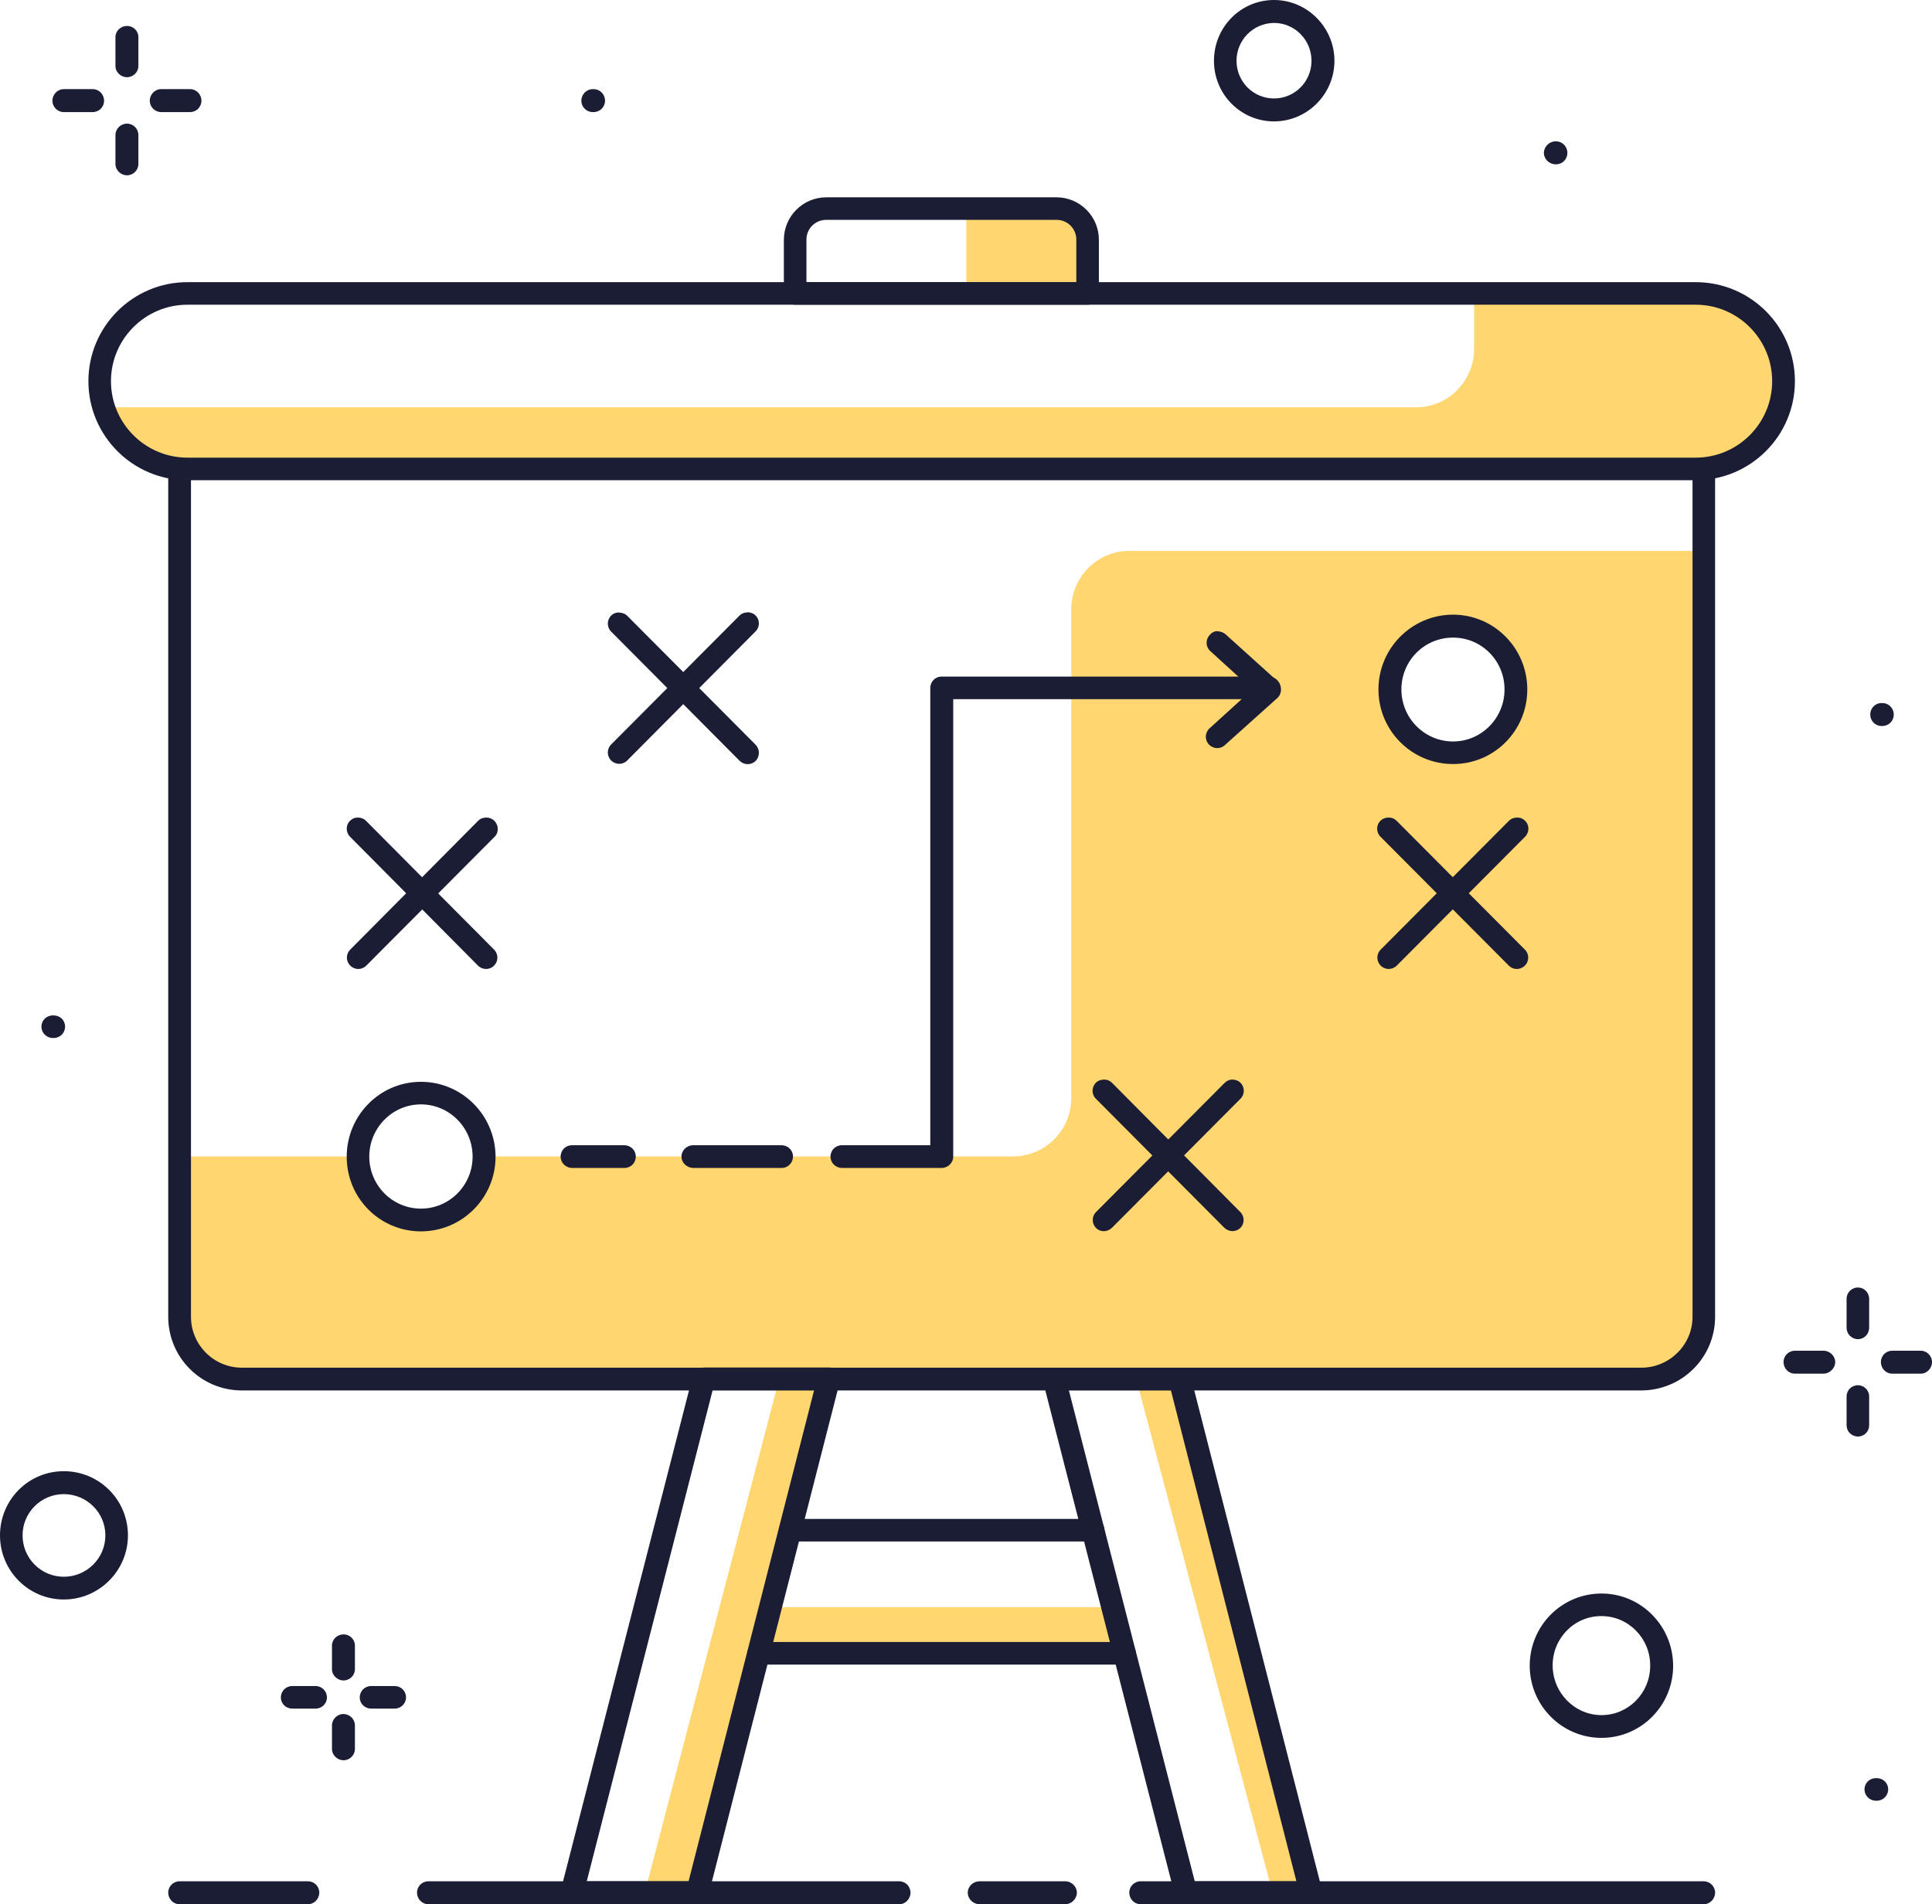 <svg xmlns="http://www.w3.org/2000/svg" id="Ebene_2" data-name="Ebene 2" viewBox="0 0 103.59 102.11"><defs><style> .cls-1 { fill: #ffd66f; fill-rule: evenodd; } .cls-1, .cls-2 { stroke-width: 0px; } .cls-2 { fill: #1a1d34; } </style></defs><g id="Ebene_1-2" data-name="Ebene 1"><g id="business-icon-2"><g><path class="cls-1" d="m9.63,62.01h9.57c0,1.88,1.51,3.4,3.38,3.4s3.38-1.52,3.38-3.4h28.36c1.72,0,3.12-1.4,3.12-3.13v-26.2c0-1.73,1.39-3.14,3.11-3.14h30.8v39.66c0,1.26-.5,2.46-1.38,3.35-.89.89-2.08,1.39-3.34,1.39H14.34c-1.25,0-2.45-.5-3.33-1.39-.88-.89-1.38-2.09-1.38-3.35v-7.19Zm68.27-28.44c-1.86,0-3.38,1.52-3.38,3.4s1.52,3.39,3.38,3.39,3.38-1.52,3.38-3.39-1.52-3.4-3.38-3.4Z"></path><path class="cls-1" d="m44.44,73.94l-7.05,27.55h-2.82l7.21-27.55h2.67Z"></path><path class="cls-1" d="m40.68,88.66l.64-2.48h18.35l.64,2.48h-19.62Z"></path><path class="cls-1" d="m63.25,73.94l7.05,27.55h-2.07l-7.31-27.55h2.32Z"></path><path class="cls-1" d="m5.55,21.84h70.38c.83,0,1.62-.33,2.2-.92s.91-1.38.91-2.21v-2.96h11.9c2.59,0,4.68,2.1,4.68,4.7s-2.09,4.71-4.68,4.71H10.02c-2.1,0-3.88-1.4-4.47-3.31Z"></path><path class="cls-1" d="m51.8,11.19h4.18c.63,0,1.23.25,1.67.7.44.44.69,1.04.69,1.67v2.19h-6.53v-4.56Z"></path><path class="cls-2" d="m85.87,85.45c-2.13,0-3.84,1.72-3.85,3.86,0,2.14,1.72,3.88,3.85,3.88,2.12,0,3.84-1.73,3.84-3.86,0-2.14-1.72-3.88-3.84-3.88Zm0,1.21c1.45,0,2.62,1.2,2.61,2.66,0,1.47-1.17,2.65-2.61,2.65s-2.62-1.2-2.62-2.67c0-1.46,1.17-2.65,2.62-2.64Z"></path><path class="cls-2" d="m3.42,78.89c-1.9,0-3.42,1.54-3.42,3.44s1.53,3.44,3.42,3.44,3.44-1.54,3.44-3.44c0-1.91-1.54-3.44-3.44-3.44Zm0,1.23c1.22,0,2.23.98,2.23,2.21,0,1.23-1,2.22-2.23,2.22s-2.21-1-2.21-2.22.99-2.21,2.21-2.21Z"></path><path class="cls-2" d="m68.31,0c-1.79,0-3.22,1.46-3.22,3.26s1.44,3.25,3.22,3.25,3.24-1.46,3.24-3.25-1.46-3.26-3.24-3.26Zm0,1.23c1.11,0,2.01.91,2.01,2.03s-.9,2.02-2.01,2.02-2.01-.9-2.01-2.02.9-2.02,2.01-2.03Z"></path><path class="cls-2" d="m101.45,72.43c-.33,0-.6.27-.6.61s.27.62.6.62h1.54c.33,0,.6-.29.6-.62s-.27-.61-.6-.61h-1.54Z"></path><path class="cls-2" d="m96.24,72.43c-.34,0-.61.27-.61.61s.27.62.61.62h1.53c.33,0,.63-.29.63-.62s-.29-.61-.63-.61h-1.53Z"></path><path class="cls-2" d="m99.62,74.28c-.34,0-.61.27-.61.6v1.55c0,.33.27.6.61.6s.6-.27.6-.6v-1.55c0-.33-.27-.6-.6-.6Z"></path><path class="cls-2" d="m99.62,69.04c-.34,0-.61.27-.61.61v1.55c0,.33.27.61.61.61s.6-.28.6-.61v-1.55c0-.34-.27-.61-.6-.61Z"></path><path class="cls-2" d="m19.9,90.41c-.34,0-.61.27-.61.61s.27.6.61.6h1.26c.34,0,.61-.27.61-.6,0-.34-.27-.61-.61-.61h-1.26Z"></path><path class="cls-2" d="m15.67,90.41c-.34,0-.61.27-.61.61s.27.6.61.6h1.25c.34,0,.61-.27.61-.6s-.27-.61-.61-.61h-1.25Z"></path><path class="cls-2" d="m18.42,91.91c-.34,0-.62.28-.62.61v1.26c0,.34.29.61.62.61s.61-.27.61-.61v-1.26c0-.33-.27-.6-.61-.61Z"></path><path class="cls-2" d="m18.42,87.64c-.34,0-.62.27-.62.6v1.27c0,.33.29.6.62.6s.61-.27.61-.6v-1.27c0-.33-.27-.6-.61-.6Z"></path><path class="cls-2" d="m8.64,4.78c-.34,0-.61.29-.61.62s.27.61.61.61h1.55c.34,0,.61-.27.61-.61s-.27-.62-.61-.62h-1.55Z"></path><path class="cls-2" d="m3.42,4.78c-.34,0-.61.29-.61.62s.27.61.61.61h1.55c.34,0,.61-.27.61-.61s-.27-.62-.61-.62h-1.55Z"></path><path class="cls-2" d="m6.81,6.63c-.34,0-.62.28-.62.61v1.55c0,.34.29.61.62.61s.61-.27.61-.61v-1.55c0-.33-.27-.61-.61-.61Z"></path><path class="cls-2" d="m6.81,1.39c-.34,0-.62.27-.62.6v1.55c0,.33.29.6.62.6s.61-.27.61-.6v-1.55c0-.33-.27-.6-.61-.6Z"></path><path class="cls-2" d="m100.58,95.35c-.34,0-.61.27-.61.6s.27.61.61.61h.05c.34,0,.61-.27.61-.61s-.27-.6-.61-.6h-.05Z"></path><path class="cls-2" d="m100.88,37.7c-.34,0-.61.29-.6.62,0,.34.27.61.6.61h.05c.34,0,.61-.27.61-.61s-.27-.62-.61-.62h-.05Z"></path><path class="cls-2" d="m83.4,7.58c-.33,0-.62.29-.62.62s.29.61.62.61h.04c.33,0,.6-.27.6-.61s-.27-.62-.6-.62h-.04Z"></path><path class="cls-2" d="m31.78,4.78c-.34,0-.61.29-.61.62s.27.61.61.61h.05c.34,0,.61-.27.61-.61s-.27-.62-.61-.62h-.05Z"></path><path class="cls-2" d="m2.83,54.45c-.34,0-.61.27-.61.6s.27.61.61.61h.05c.34,0,.61-.27.61-.61s-.27-.6-.61-.6h-.05Z"></path><path class="cls-2" d="m10.05,15.13c-2.93,0-5.31,2.38-5.31,5.31s2.38,5.31,5.31,5.31h80.87c2.94,0,5.32-2.38,5.32-5.31s-2.38-5.31-5.32-5.31H10.05Zm0,1.21h80.87c2.26,0,4.1,1.84,4.1,4.1s-1.84,4.1-4.1,4.1H10.05c-2.26,0-4.1-1.84-4.1-4.1s1.84-4.1,4.1-4.1Z"></path><path class="cls-2" d="m9.63,24.54c-.34,0-.61.27-.61.61v45.46c0,2.18,1.76,3.95,3.95,3.95h75.02c2.19,0,3.97-1.76,3.97-3.95V25.15c0-.34-.27-.61-.61-.61s-.6.27-.6.61v45.46c0,1.51-1.24,2.73-2.75,2.73H12.97c-1.51,0-2.73-1.23-2.73-2.73V25.15c0-.34-.27-.61-.61-.61Z"></path><path class="cls-2" d="m37.73,73.34c-.28,0-.52.18-.59.45l-7.07,27.56c-.1.39.19.76.59.76h6.73c.28,0,.52-.2.59-.47l7.05-27.55c.1-.38-.19-.76-.59-.76h-6.71Zm.47,1.21h5.45l-6.73,26.33h-5.46l6.75-26.33Z"></path><path class="cls-2" d="m56.52,73.34c-.39,0-.69.37-.59.76l7.07,27.55c.07.27.31.47.59.47h6.71c.4,0,.69-.37.59-.76l-7.05-27.56c-.07-.27-.31-.45-.59-.45h-6.73Zm.79,1.21h5.47l6.73,26.33h-5.45l-6.75-26.33Z"></path><path class="cls-2" d="m42.37,81.45c-.33,0-.6.27-.6.61s.27.6.6.6h16.25c.33,0,.6-.27.6-.6s-.27-.61-.6-.61h-16.25Z"></path><path class="cls-2" d="m40.68,88.05c-.33,0-.61.27-.61.6s.28.61.61.61h19.61c.34,0,.61-.27.61-.61s-.27-.6-.61-.6h-19.61Z"></path><path class="cls-2" d="m22.97,100.88c-.34,0-.61.27-.61.61s.27.62.61.62h25.25c.33,0,.6-.29.6-.62s-.27-.61-.6-.61h-25.25Z"></path><path class="cls-2" d="m52.52,100.88c-.34,0-.63.27-.63.61s.29.62.63.62h4.6c.33,0,.62-.29.62-.62s-.29-.61-.62-.61h-4.6Z"></path><path class="cls-2" d="m61.16,100.88c-.34,0-.61.27-.61.61s.27.62.61.62h30.19c.34,0,.61-.29.61-.62s-.27-.61-.61-.61h-30.19Z"></path><path class="cls-2" d="m9.63,100.88c-.34,0-.61.27-.61.61s.27.62.61.62h6.88c.34,0,.61-.29.61-.62,0-.34-.27-.61-.61-.61h-6.88Z"></path><path class="cls-2" d="m30.67,61.41c-.34,0-.61.27-.61.61s.27.6.61.61h2.81c.34,0,.61-.27.61-.61s-.27-.6-.61-.61h-2.81Z"></path><path class="cls-2" d="m37.17,61.41c-.34,0-.63.27-.63.61s.29.6.63.61h4.74c.34,0,.6-.27.61-.61,0-.34-.27-.6-.61-.61h-4.74Z"></path><path class="cls-2" d="m50.48,36.28c-.33,0-.6.27-.6.61v24.52h-4.74c-.34,0-.61.27-.61.61s.27.6.61.61h5.34c.34,0,.63-.27.63-.61v-24.53h16.92c.34,0,.63-.27.63-.6s-.29-.61-.63-.61h-17.54Z"></path><path class="cls-2" d="m65.26,33.84c-.16.01-.29.08-.4.21-.23.25-.22.63.03.86l2.26,2.06-2.29,2.08c-.25.22-.28.61-.05.86.22.25.61.28.86.05l2.82-2.53c.26-.24.26-.67,0-.91l-2.77-2.5c-.12-.11-.3-.17-.45-.17Z"></path><path class="cls-2" d="m77.91,32.96c-2.21,0-4,1.8-4,4.01s1.79,4,4,4,3.98-1.79,3.98-4-1.78-4.01-3.98-4.01Zm0,1.23c1.53,0,2.76,1.24,2.76,2.78s-1.24,2.79-2.76,2.79-2.77-1.24-2.77-2.79,1.24-2.78,2.77-2.78Z"></path><path class="cls-2" d="m22.57,58.01c-2.2,0-3.98,1.8-3.98,4.02s1.78,4,3.98,4,4-1.79,4-4-1.79-4.02-4-4.02Zm0,1.21c1.53,0,2.77,1.26,2.77,2.8s-1.24,2.79-2.77,2.79-2.77-1.25-2.77-2.79,1.24-2.8,2.77-2.8Z"></path><path class="cls-2" d="m59.2,57.89c-.16,0-.32.05-.44.17-.24.24-.24.62,0,.86l6.88,6.91c.24.24.62.25.86.02s.24-.62,0-.86l-6.88-6.93c-.12-.12-.26-.17-.42-.17Z"></path><path class="cls-2" d="m66.07,57.89c-.16,0-.3.07-.42.19l-6.88,6.91c-.24.24-.24.62,0,.86s.62.22.86-.02l6.88-6.91c.24-.24.24-.62,0-.86-.12-.12-.28-.17-.44-.17Z"></path><path class="cls-2" d="m74.46,43.84c-.16,0-.32.05-.44.17-.24.23-.24.62,0,.86l6.88,6.91c.24.24.62.24.86,0,.24-.24.24-.62,0-.86l-6.88-6.91c-.12-.12-.26-.17-.42-.17Z"></path><path class="cls-2" d="m81.35,43.84c-.16,0-.32.05-.44.17l-6.88,6.91c-.24.24-.24.62,0,.86.24.24.62.24.86,0l6.88-6.91c.24-.24.24-.63,0-.86-.12-.12-.26-.17-.42-.17Z"></path><path class="cls-2" d="m33.19,32.84c-.15,0-.3.05-.42.17-.24.24-.24.62,0,.86l6.88,6.92c.24.24.62.25.86.02.24-.24.24-.64,0-.88l-6.88-6.91c-.12-.12-.29-.17-.44-.17Z"></path><path class="cls-2" d="m40.07,32.84c-.15,0-.3.05-.42.17l-6.88,6.91c-.24.24-.24.63,0,.86.24.24.63.24.86,0l6.88-6.92c.24-.24.24-.62,0-.86-.12-.12-.29-.17-.44-.17Z"></path><path class="cls-2" d="m19.19,43.84c-.16,0-.3.05-.42.17-.24.23-.24.62,0,.86l6.86,6.91c.24.24.63.24.86,0,.24-.24.24-.62,0-.86l-6.87-6.91c-.12-.12-.28-.17-.44-.17Z"></path><path class="cls-2" d="m26.08,43.84c-.16,0-.32.05-.44.17l-6.86,6.91c-.24.24-.24.62,0,.86.24.24.62.24.86,0l6.88-6.91c.24-.24.22-.63-.02-.86-.12-.12-.27-.17-.42-.17Z"></path><path class="cls-2" d="m44.31,10.58c-1.26,0-2.28,1.02-2.28,2.28v2.88c0,.33.27.6.6.6h15.69c.33,0,.6-.27.6-.6v-2.88c0-1.26-1.02-2.28-2.28-2.28h-12.34Zm0,1.21h12.34c.59,0,1.06.47,1.06,1.06v2.28h-14.47v-2.28c0-.59.47-1.06,1.06-1.06Z"></path></g></g></g></svg>